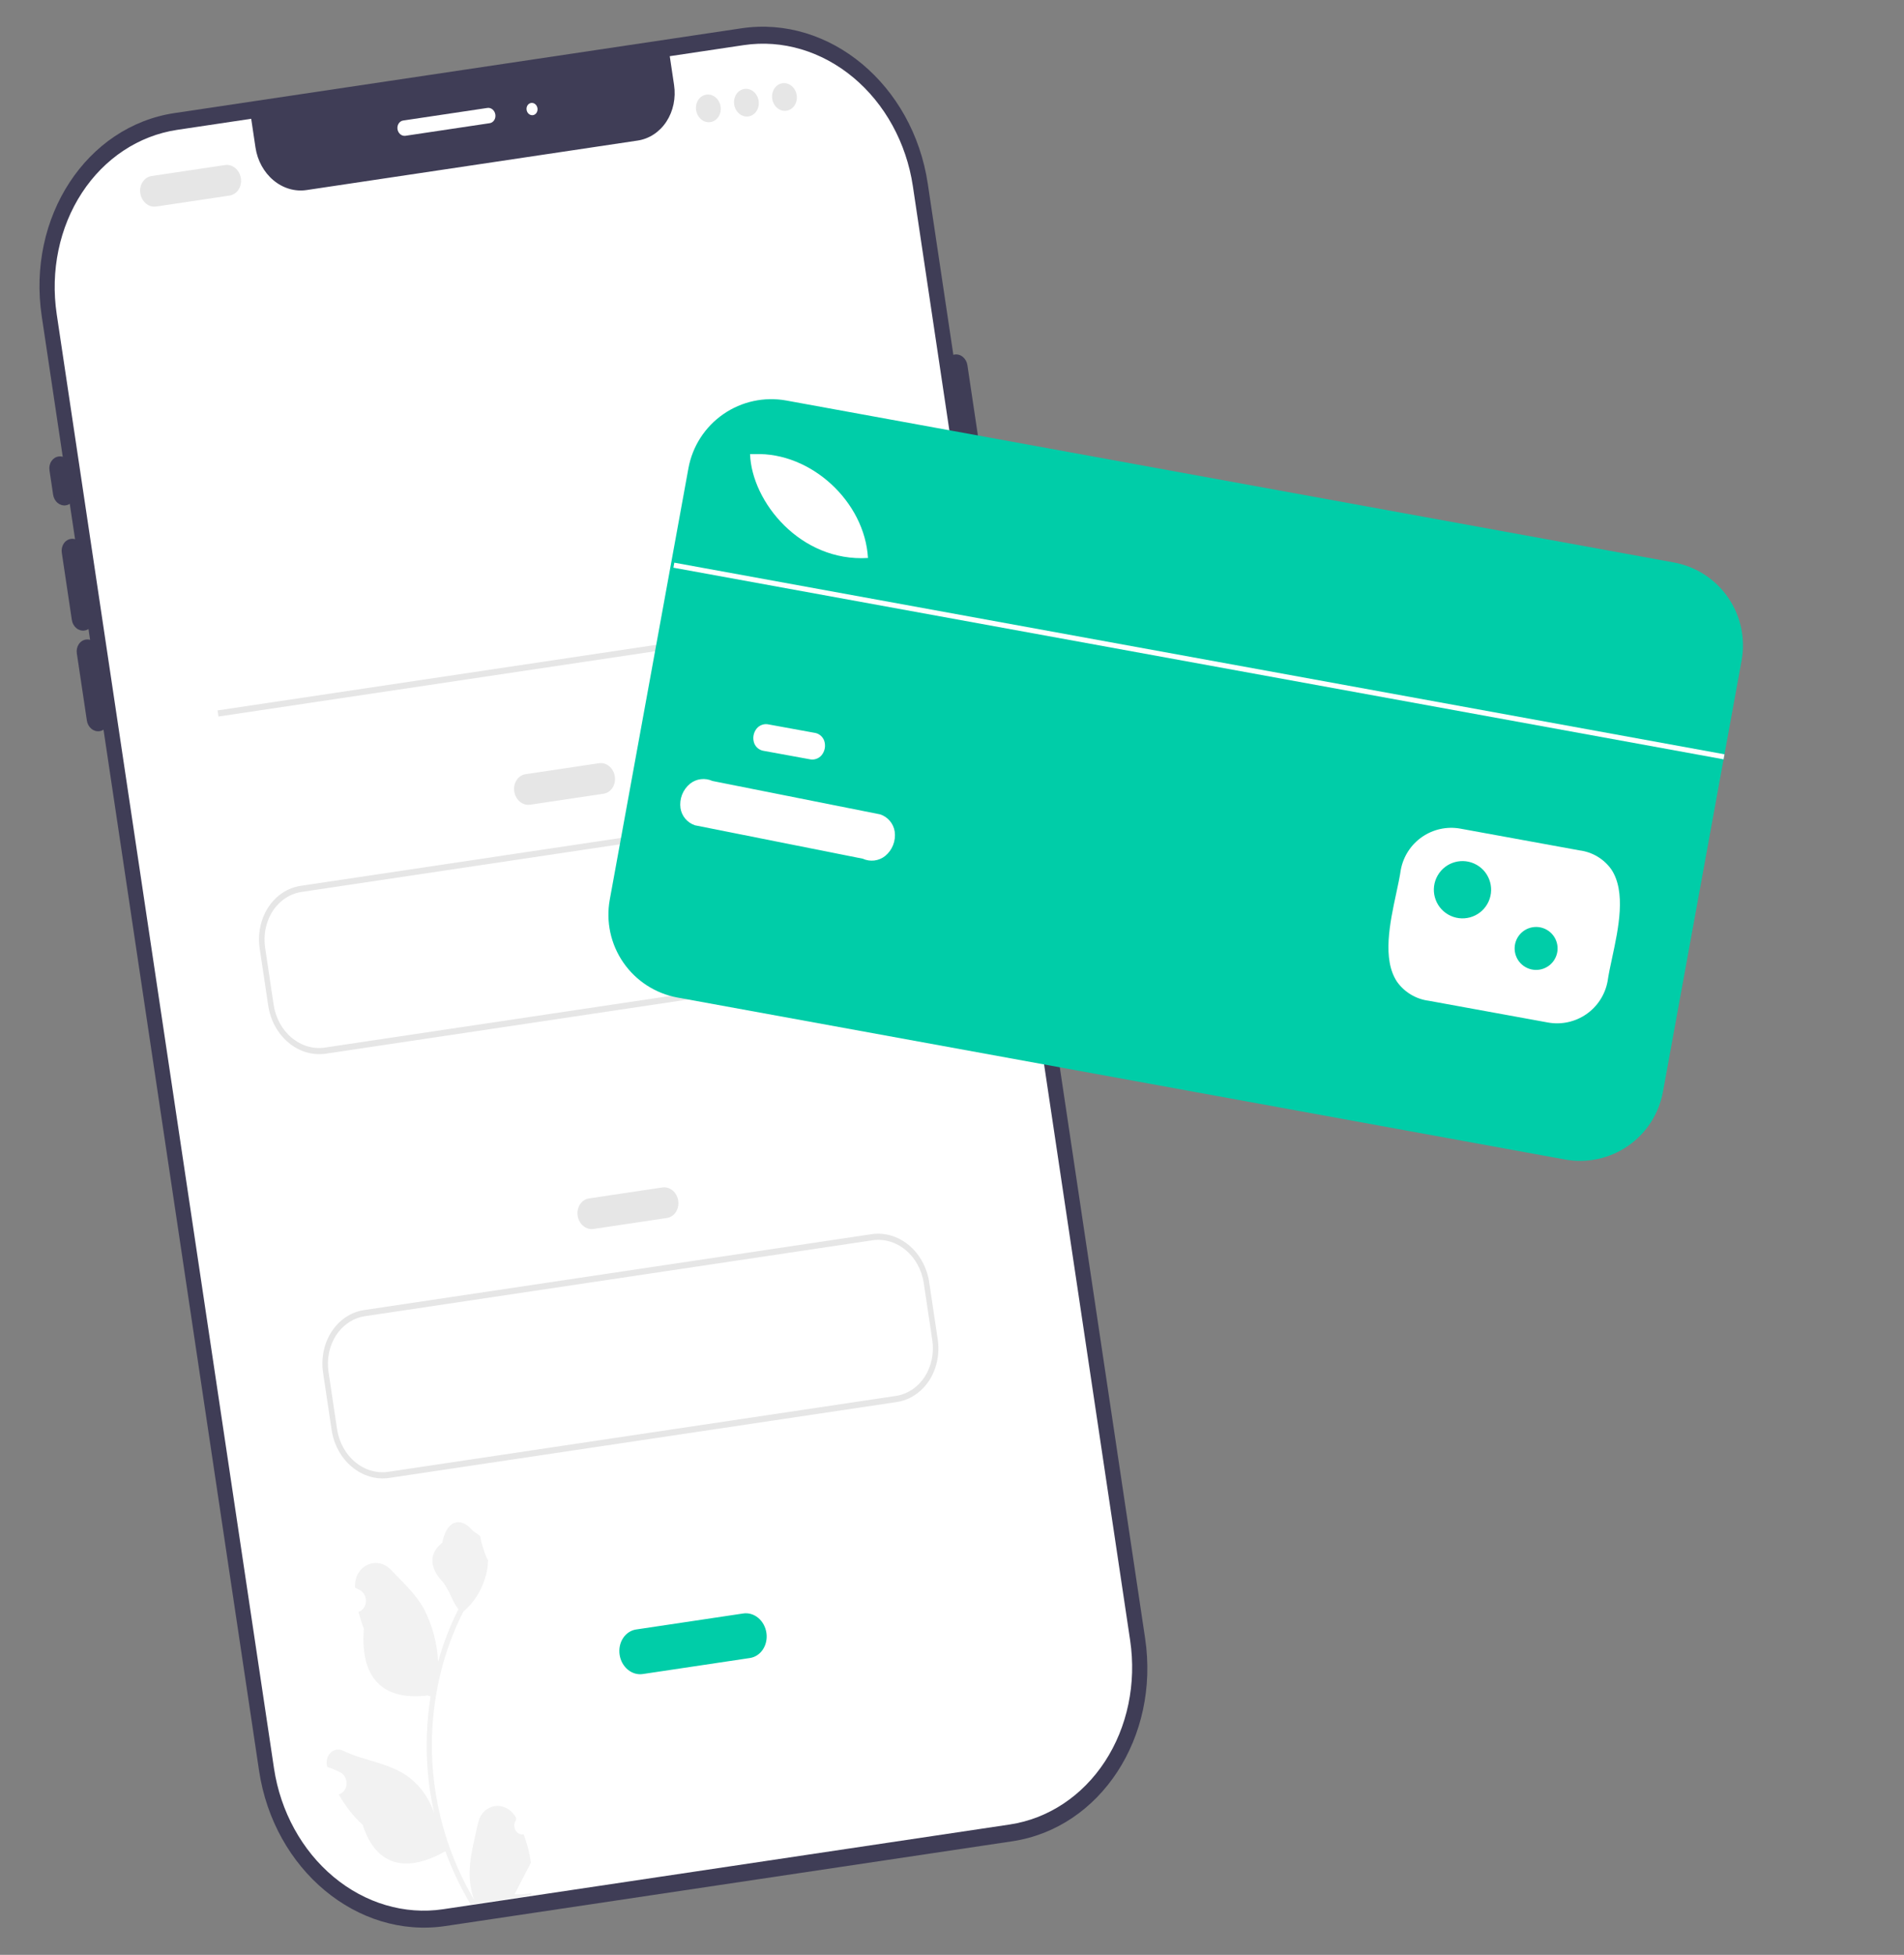 <svg width="266" height="273" viewBox="0 0 266 273" fill="none" xmlns="http://www.w3.org/2000/svg">
<rect x="0" y="0" width="266" height="273" fill="#808080" stroke="none"/>
<path d="M103.574 3.954L24.388 15.79C12.072 17.631 3.764 30.331 5.83 44.156L36.192 247.278C38.258 261.103 49.917 270.818 62.233 268.977L141.419 257.141C153.735 255.3 162.044 242.6 159.977 228.775L129.616 25.653C127.549 11.828 115.89 2.113 103.574 3.954Z" fill="#3F3D56"/>
<path d="M127.528 25.967L157.889 229.088C158.782 235.104 157.513 241.19 154.359 246.01C151.206 250.829 146.426 253.99 141.069 254.798L61.884 266.634C56.524 267.428 51.029 265.803 46.604 262.116C42.179 258.429 39.186 252.981 38.281 246.966L7.919 43.846C7.026 37.829 8.296 31.744 11.449 26.924C14.602 22.104 19.382 18.944 24.74 18.136L35.094 16.588L35.694 20.603C35.966 22.421 36.87 24.068 38.207 25.182C39.544 26.296 41.205 26.786 42.825 26.544L89.088 19.629C90.708 19.387 92.153 18.433 93.106 16.976C94.059 15.52 94.441 13.68 94.17 11.862L93.57 7.847L103.924 6.299C109.284 5.505 114.779 7.13 119.204 10.817C123.629 14.504 126.622 19.953 127.528 25.967Z" fill="white"/>
<path d="M9.196 70.571C8.793 70.63 8.381 70.508 8.048 70.231C7.715 69.954 7.491 69.545 7.423 69.093L6.913 65.683C6.845 65.231 6.94 64.773 7.177 64.411C7.415 64.049 7.774 63.811 8.177 63.751C8.58 63.691 8.993 63.813 9.325 64.09C9.658 64.367 9.883 64.777 9.95 65.229L10.46 68.639C10.527 69.091 10.432 69.548 10.195 69.91C9.958 70.273 9.599 70.51 9.196 70.571Z" fill="#3F3D56"/>
<path d="M11.81 88.056C11.407 88.116 10.994 87.993 10.662 87.716C10.329 87.439 10.104 87.03 10.036 86.578L8.633 77.192C8.565 76.739 8.661 76.282 8.898 75.919C9.135 75.557 9.494 75.32 9.897 75.26C10.3 75.199 10.713 75.321 11.046 75.598C11.378 75.876 11.603 76.285 11.671 76.737L13.074 86.124C13.141 86.576 13.046 87.033 12.809 87.395C12.572 87.758 12.212 87.995 11.81 88.056Z" fill="#3F3D56"/>
<path d="M13.911 102.113C13.508 102.172 13.095 102.05 12.763 101.773C12.43 101.496 12.205 101.087 12.137 100.635L10.734 91.248C10.667 90.796 10.762 90.338 10.999 89.976C11.236 89.614 11.595 89.376 11.998 89.316C12.401 89.256 12.814 89.378 13.147 89.655C13.479 89.932 13.704 90.342 13.772 90.794L15.175 100.181C15.242 100.633 15.147 101.09 14.91 101.452C14.673 101.814 14.314 102.052 13.911 102.113Z" fill="#3F3D56"/>
<path d="M137.309 75.824C136.906 75.884 136.493 75.762 136.161 75.485C135.828 75.207 135.603 74.798 135.535 74.346L132.112 51.443C132.044 50.991 132.14 50.533 132.377 50.171C132.614 49.808 132.973 49.571 133.376 49.511C133.779 49.451 134.192 49.572 134.525 49.85C134.857 50.127 135.082 50.536 135.15 50.989L138.573 73.892C138.64 74.344 138.545 74.802 138.308 75.164C138.071 75.526 137.712 75.763 137.309 75.824Z" fill="#3F3D56"/>
<path d="M68.413 17.204L56.642 18.964C56.39 19.001 56.132 18.925 55.924 18.752C55.716 18.579 55.575 18.323 55.533 18.04C55.491 17.757 55.55 17.471 55.699 17.245C55.847 17.018 56.071 16.87 56.323 16.832L68.094 15.073C68.346 15.035 68.604 15.111 68.812 15.285C69.02 15.458 69.16 15.714 69.203 15.997C69.245 16.279 69.186 16.565 69.037 16.792C68.889 17.018 68.665 17.167 68.413 17.204Z" fill="white"/>
<path d="M74.456 16.083C74.876 16.02 75.159 15.588 75.088 15.117C75.018 14.646 74.621 14.315 74.201 14.378C73.782 14.441 73.499 14.873 73.569 15.344C73.64 15.815 74.037 16.146 74.456 16.083Z" fill="white"/>
<path d="M32.072 27.311L21.82 28.843C21.316 28.919 20.8 28.766 20.384 28.42C19.968 28.073 19.687 27.561 19.603 26.996C19.518 26.431 19.637 25.859 19.933 25.406C20.23 24.953 20.679 24.656 21.183 24.581L31.435 23.049C31.938 22.973 32.455 23.126 32.871 23.472C33.286 23.819 33.567 24.331 33.652 24.896C33.736 25.461 33.617 26.033 33.321 26.486C33.025 26.939 32.575 27.236 32.072 27.311Z" fill="#E6E6E6"/>
<path d="M84.315 110.848L74.063 112.38C73.559 112.455 73.043 112.303 72.627 111.956C72.212 111.61 71.93 111.098 71.846 110.533C71.761 109.967 71.88 109.395 72.177 108.942C72.473 108.49 72.922 108.193 73.426 108.118L83.678 106.585C84.182 106.51 84.698 106.662 85.114 107.009C85.53 107.355 85.811 107.867 85.895 108.433C85.98 108.998 85.861 109.57 85.564 110.023C85.268 110.476 84.819 110.772 84.315 110.848Z" fill="#E6E6E6"/>
<path d="M99.249 17.052C100.192 16.911 100.829 15.938 100.671 14.878C100.512 13.819 99.619 13.075 98.675 13.216C97.732 13.357 97.095 14.33 97.253 15.389C97.412 16.448 98.305 17.193 99.249 17.052Z" fill="#E6E6E6"/>
<path d="M104.565 16.257C105.508 16.116 106.145 15.143 105.987 14.084C105.828 13.024 104.935 12.28 103.991 12.421C103.048 12.562 102.411 13.535 102.569 14.594C102.728 15.654 103.621 16.398 104.565 16.257Z" fill="#E6E6E6"/>
<path d="M109.881 15.463C110.824 15.322 111.461 14.348 111.303 13.289C111.144 12.23 110.251 11.485 109.307 11.626C108.364 11.768 107.727 12.741 107.885 13.8C108.044 14.859 108.937 15.604 109.881 15.463Z" fill="#E6E6E6"/>
<path d="M116.419 136.552L45.515 147.151C43.689 147.421 41.817 146.868 40.309 145.612C38.802 144.356 37.782 142.5 37.474 140.451L36.28 132.466C35.976 130.417 36.408 128.343 37.483 126.701C38.557 125.059 40.185 123.983 42.011 123.708L112.915 113.109C114.741 112.839 116.613 113.392 118.12 114.648C119.628 115.904 120.647 117.76 120.956 119.809L122.149 127.794C122.453 129.843 122.021 131.917 120.947 133.559C119.872 135.201 118.244 136.277 116.419 136.552ZM42.138 124.56C40.514 124.805 39.065 125.763 38.11 127.224C37.154 128.685 36.769 130.529 37.04 132.353L38.233 140.337C38.508 142.16 39.415 143.812 40.756 144.929C42.097 146.047 43.763 146.539 45.387 146.298L116.292 135.7C117.915 135.455 119.364 134.497 120.32 133.036C121.276 131.575 121.66 129.731 121.39 127.907L120.196 119.923C119.922 118.1 119.015 116.448 117.673 115.331C116.332 114.213 114.667 113.721 113.042 113.962L42.138 124.56Z" fill="#E6E6E6"/>
<path d="M93.171 170.095L82.919 171.628C82.416 171.703 81.899 171.55 81.483 171.204C81.067 170.858 80.787 170.345 80.702 169.78C80.618 169.215 80.737 168.643 81.033 168.19C81.329 167.737 81.778 167.44 82.282 167.365L92.534 165.833C93.038 165.757 93.554 165.91 93.97 166.256C94.386 166.603 94.667 167.115 94.751 167.68C94.836 168.245 94.717 168.817 94.42 169.27C94.124 169.723 93.675 170.02 93.171 170.095Z" fill="#E6E6E6"/>
<path d="M104.765 231.548L89.802 233.785C89.438 233.84 89.065 233.813 88.706 233.708C88.346 233.602 88.006 233.419 87.705 233.168C87.404 232.918 87.148 232.605 86.952 232.249C86.756 231.892 86.624 231.498 86.563 231.089C86.502 230.68 86.513 230.265 86.596 229.866C86.679 229.468 86.832 229.094 87.047 228.767C87.261 228.439 87.533 228.165 87.846 227.958C88.159 227.752 88.508 227.618 88.872 227.564L103.835 225.327C104.57 225.217 105.324 225.44 105.93 225.945C106.537 226.451 106.947 227.199 107.071 228.024C107.194 228.848 107.02 229.683 106.588 230.344C106.155 231.005 105.5 231.438 104.765 231.548Z" fill="#00CDA8"/>
<path d="M125.275 195.8L54.371 206.398C52.545 206.669 50.673 206.115 49.165 204.859C47.658 203.603 46.638 201.747 46.33 199.698L45.136 191.714C44.832 189.664 45.264 187.591 46.339 185.949C47.413 184.307 49.041 183.23 50.867 182.955L121.771 172.357C123.597 172.086 125.469 172.64 126.976 173.896C128.484 175.152 129.503 177.008 129.812 179.057L131.005 187.041C131.309 189.091 130.877 191.164 129.803 192.806C128.728 194.448 127.1 195.525 125.275 195.8ZM50.994 183.808C49.37 184.053 47.921 185.01 46.966 186.471C46.01 187.932 45.625 189.777 45.896 191.6L47.089 199.585C47.364 201.408 48.271 203.059 49.612 204.177C50.953 205.294 52.619 205.787 54.243 205.546L125.147 194.948C126.771 194.703 128.22 193.745 129.176 192.284C130.132 190.823 130.516 188.978 130.246 187.155L129.052 179.17C128.778 177.347 127.871 175.696 126.529 174.579C125.188 173.461 123.523 172.969 121.898 173.209L50.994 183.808Z" fill="#E6E6E6"/>
<path d="M122.097 85.506L30.397 99.213L30.524 100.065L122.225 86.358L122.097 85.506Z" fill="#E6E6E6"/>
<path d="M73.157 256.169C72.94 256.212 72.714 256.18 72.51 256.077C72.306 255.973 72.133 255.803 72.015 255.589C71.897 255.375 71.839 255.128 71.85 254.882C71.86 254.635 71.939 254.401 72.074 254.21L72.099 253.873C72.085 253.848 72.071 253.824 72.058 253.799C71.751 253.249 71.308 252.807 70.785 252.528C70.262 252.25 69.682 252.147 69.118 252.234C68.554 252.321 68.031 252.593 67.615 253.015C67.2 253.438 66.909 253.993 66.781 254.61C66.266 257.075 65.516 259.578 65.614 262.087C65.658 263.196 65.874 264.295 66.252 265.335C63.481 260.671 61.62 255.429 60.797 249.966C60.591 248.595 60.455 247.215 60.387 245.832C60.332 244.698 60.322 243.565 60.356 242.435C60.551 236.297 62.048 230.348 64.725 225.075C66.216 223.825 67.311 222.082 67.865 220.08C68.066 219.36 68.172 218.607 68.179 217.846C67.998 217.901 67.013 214.814 67.123 214.599C66.8 214.198 66.305 214.048 65.96 213.662C64.24 211.739 62.366 212.4 61.791 215.448C59.821 216.989 60.102 219.015 61.714 220.762C62.739 221.874 63.105 223.531 64.04 224.746C63.981 224.866 63.917 224.984 63.858 225.104C62.77 227.313 61.883 229.643 61.209 232.06C61.076 229.485 60.398 226.961 59.231 224.695C58.077 222.594 56.258 220.952 54.615 219.232C52.642 217.166 49.454 218.673 49.605 221.643C49.606 221.672 49.608 221.7 49.609 221.729C49.83 221.826 50.047 221.932 50.261 222.047C50.531 222.192 50.757 222.424 50.911 222.711C51.065 222.998 51.139 223.328 51.124 223.656C51.109 223.985 51.005 224.298 50.826 224.553C50.646 224.808 50.4 224.995 50.12 225.088L50.091 225.097C50.285 225.901 50.532 226.689 50.831 227.455C50.221 235.264 54.386 237.452 59.765 236.774C59.893 236.825 60.019 236.876 60.147 236.923C59.613 240.313 59.479 243.781 59.747 247.24C59.911 249.28 60.223 251.307 60.678 253.302L60.658 253.232C59.935 251.046 58.566 249.181 56.783 247.951C54.139 246.156 50.739 245.858 47.976 244.511C47.681 244.359 47.356 244.302 47.039 244.349C46.722 244.395 46.427 244.542 46.188 244.773C45.95 245.003 45.777 245.307 45.692 245.649C45.606 245.991 45.611 246.357 45.705 246.703C45.712 246.728 45.719 246.752 45.726 246.777C46.125 246.892 46.519 247.034 46.904 247.203C47.124 247.3 47.341 247.406 47.555 247.521C47.825 247.666 48.051 247.898 48.205 248.185C48.359 248.472 48.433 248.802 48.418 249.13C48.403 249.459 48.299 249.772 48.12 250.027C47.94 250.282 47.694 250.469 47.414 250.562L47.385 250.571C47.364 250.578 47.347 250.584 47.326 250.59C48.22 252.206 49.352 253.647 50.671 254.85C52.743 261.277 57.506 261.205 62.215 258.539L62.218 258.539C63.165 261.13 64.349 263.614 65.748 265.95L74.213 264.684C74.227 264.574 74.238 264.461 74.25 264.351C73.475 264.524 72.68 264.589 71.884 264.545C72.383 263.586 72.881 262.62 73.379 261.661C73.391 261.643 73.402 261.624 73.411 261.604C73.664 261.114 73.919 260.626 74.172 260.136L74.172 260.136C73.986 258.776 73.645 257.443 73.157 256.169L73.157 256.169Z" fill="#F2F2F2"/>
<path d="M218.653 161.93L94.64 139.309C91.575 138.747 88.859 136.992 87.087 134.429C85.315 131.867 84.632 128.706 85.188 125.64L96.179 65.385C96.741 62.321 98.496 59.605 101.059 57.833C103.621 56.061 106.782 55.378 109.848 55.933L233.861 78.554C236.925 79.116 239.641 80.871 241.413 83.434C243.185 85.996 243.868 89.157 243.313 92.223L232.322 152.478C231.76 155.542 230.005 158.258 227.442 160.03C224.879 161.802 221.719 162.485 218.653 161.93Z" fill="#00CDA8"/>
<path d="M121.26 77.924C111.848 78.505 105.026 70.101 104.787 63.415L105.435 63.418C113.332 63.124 120.817 70.096 121.26 77.924Z" fill="white"/>
<path d="M199.609 139.76C198.728 139.648 197.88 139.355 197.117 138.9C196.354 138.445 195.694 137.837 195.178 137.114C193.078 133.975 194.178 128.862 195.062 124.754C195.319 123.559 195.562 122.43 195.699 121.472L195.702 121.458C196.05 119.601 197.116 117.957 198.67 116.882C200.223 115.808 202.138 115.389 203.998 115.718L220.679 118.761C221.559 118.873 222.406 119.165 223.168 119.62C223.93 120.075 224.59 120.682 225.106 121.404C227.205 124.541 226.108 129.653 225.225 133.76C224.968 134.958 224.725 136.089 224.588 137.049C224.242 138.908 223.176 140.556 221.621 141.634C220.066 142.711 218.149 143.131 216.286 142.802L199.609 139.76Z" fill="white"/>
<path d="M106.706 104.862C106.402 104.819 106.116 104.693 105.879 104.499C105.641 104.305 105.461 104.05 105.358 103.762C105.239 103.419 105.211 103.051 105.276 102.694C105.341 102.338 105.497 102.003 105.729 101.724C105.932 101.486 106.196 101.309 106.494 101.212C106.791 101.115 107.11 101.103 107.414 101.176L113.763 102.334C114.073 102.374 114.366 102.498 114.609 102.694C114.853 102.89 115.038 103.149 115.144 103.443C115.262 103.786 115.29 104.153 115.225 104.51C115.16 104.867 115.004 105.201 114.772 105.48C114.569 105.717 114.304 105.893 114.007 105.989C113.71 106.086 113.392 106.099 113.088 106.026L106.739 104.868L106.706 104.862Z" fill="white"/>
<path d="M97.039 115.235C96.526 115.055 96.072 114.74 95.725 114.321C95.378 113.903 95.151 113.399 95.069 112.862C94.98 112.225 95.056 111.576 95.29 110.978C95.525 110.379 95.909 109.851 96.407 109.444C96.841 109.099 97.362 108.881 97.912 108.814C98.463 108.747 99.021 108.833 99.525 109.064L122.97 113.731C123.495 113.905 123.963 114.222 124.32 114.645C124.678 115.068 124.911 115.582 124.995 116.129C125.084 116.766 125.008 117.414 124.773 118.013C124.539 118.611 124.154 119.139 123.656 119.545C123.222 119.888 122.701 120.105 122.151 120.172C121.602 120.238 121.044 120.152 120.54 119.923L97.095 115.256L97.039 115.235Z" fill="white"/>
<path d="M240.921 105.34L94.207 78.579L94.079 79.28L240.793 106.041L240.921 105.34Z" fill="white"/>
<path d="M202.33 127.726C204.247 128.824 206.691 128.16 207.789 126.244C208.887 124.327 208.224 121.883 206.307 120.784C204.39 119.686 201.946 120.35 200.848 122.267C199.749 124.184 200.413 126.628 202.33 127.726Z" fill="#00CDA8"/>
<path d="M213.113 135.056C214.55 135.879 216.383 135.382 217.207 133.944C218.031 132.506 217.533 130.673 216.095 129.85C214.658 129.026 212.825 129.524 212.001 130.961C211.177 132.399 211.675 134.232 213.113 135.056Z" fill="#00CDA8"/>
</svg>
